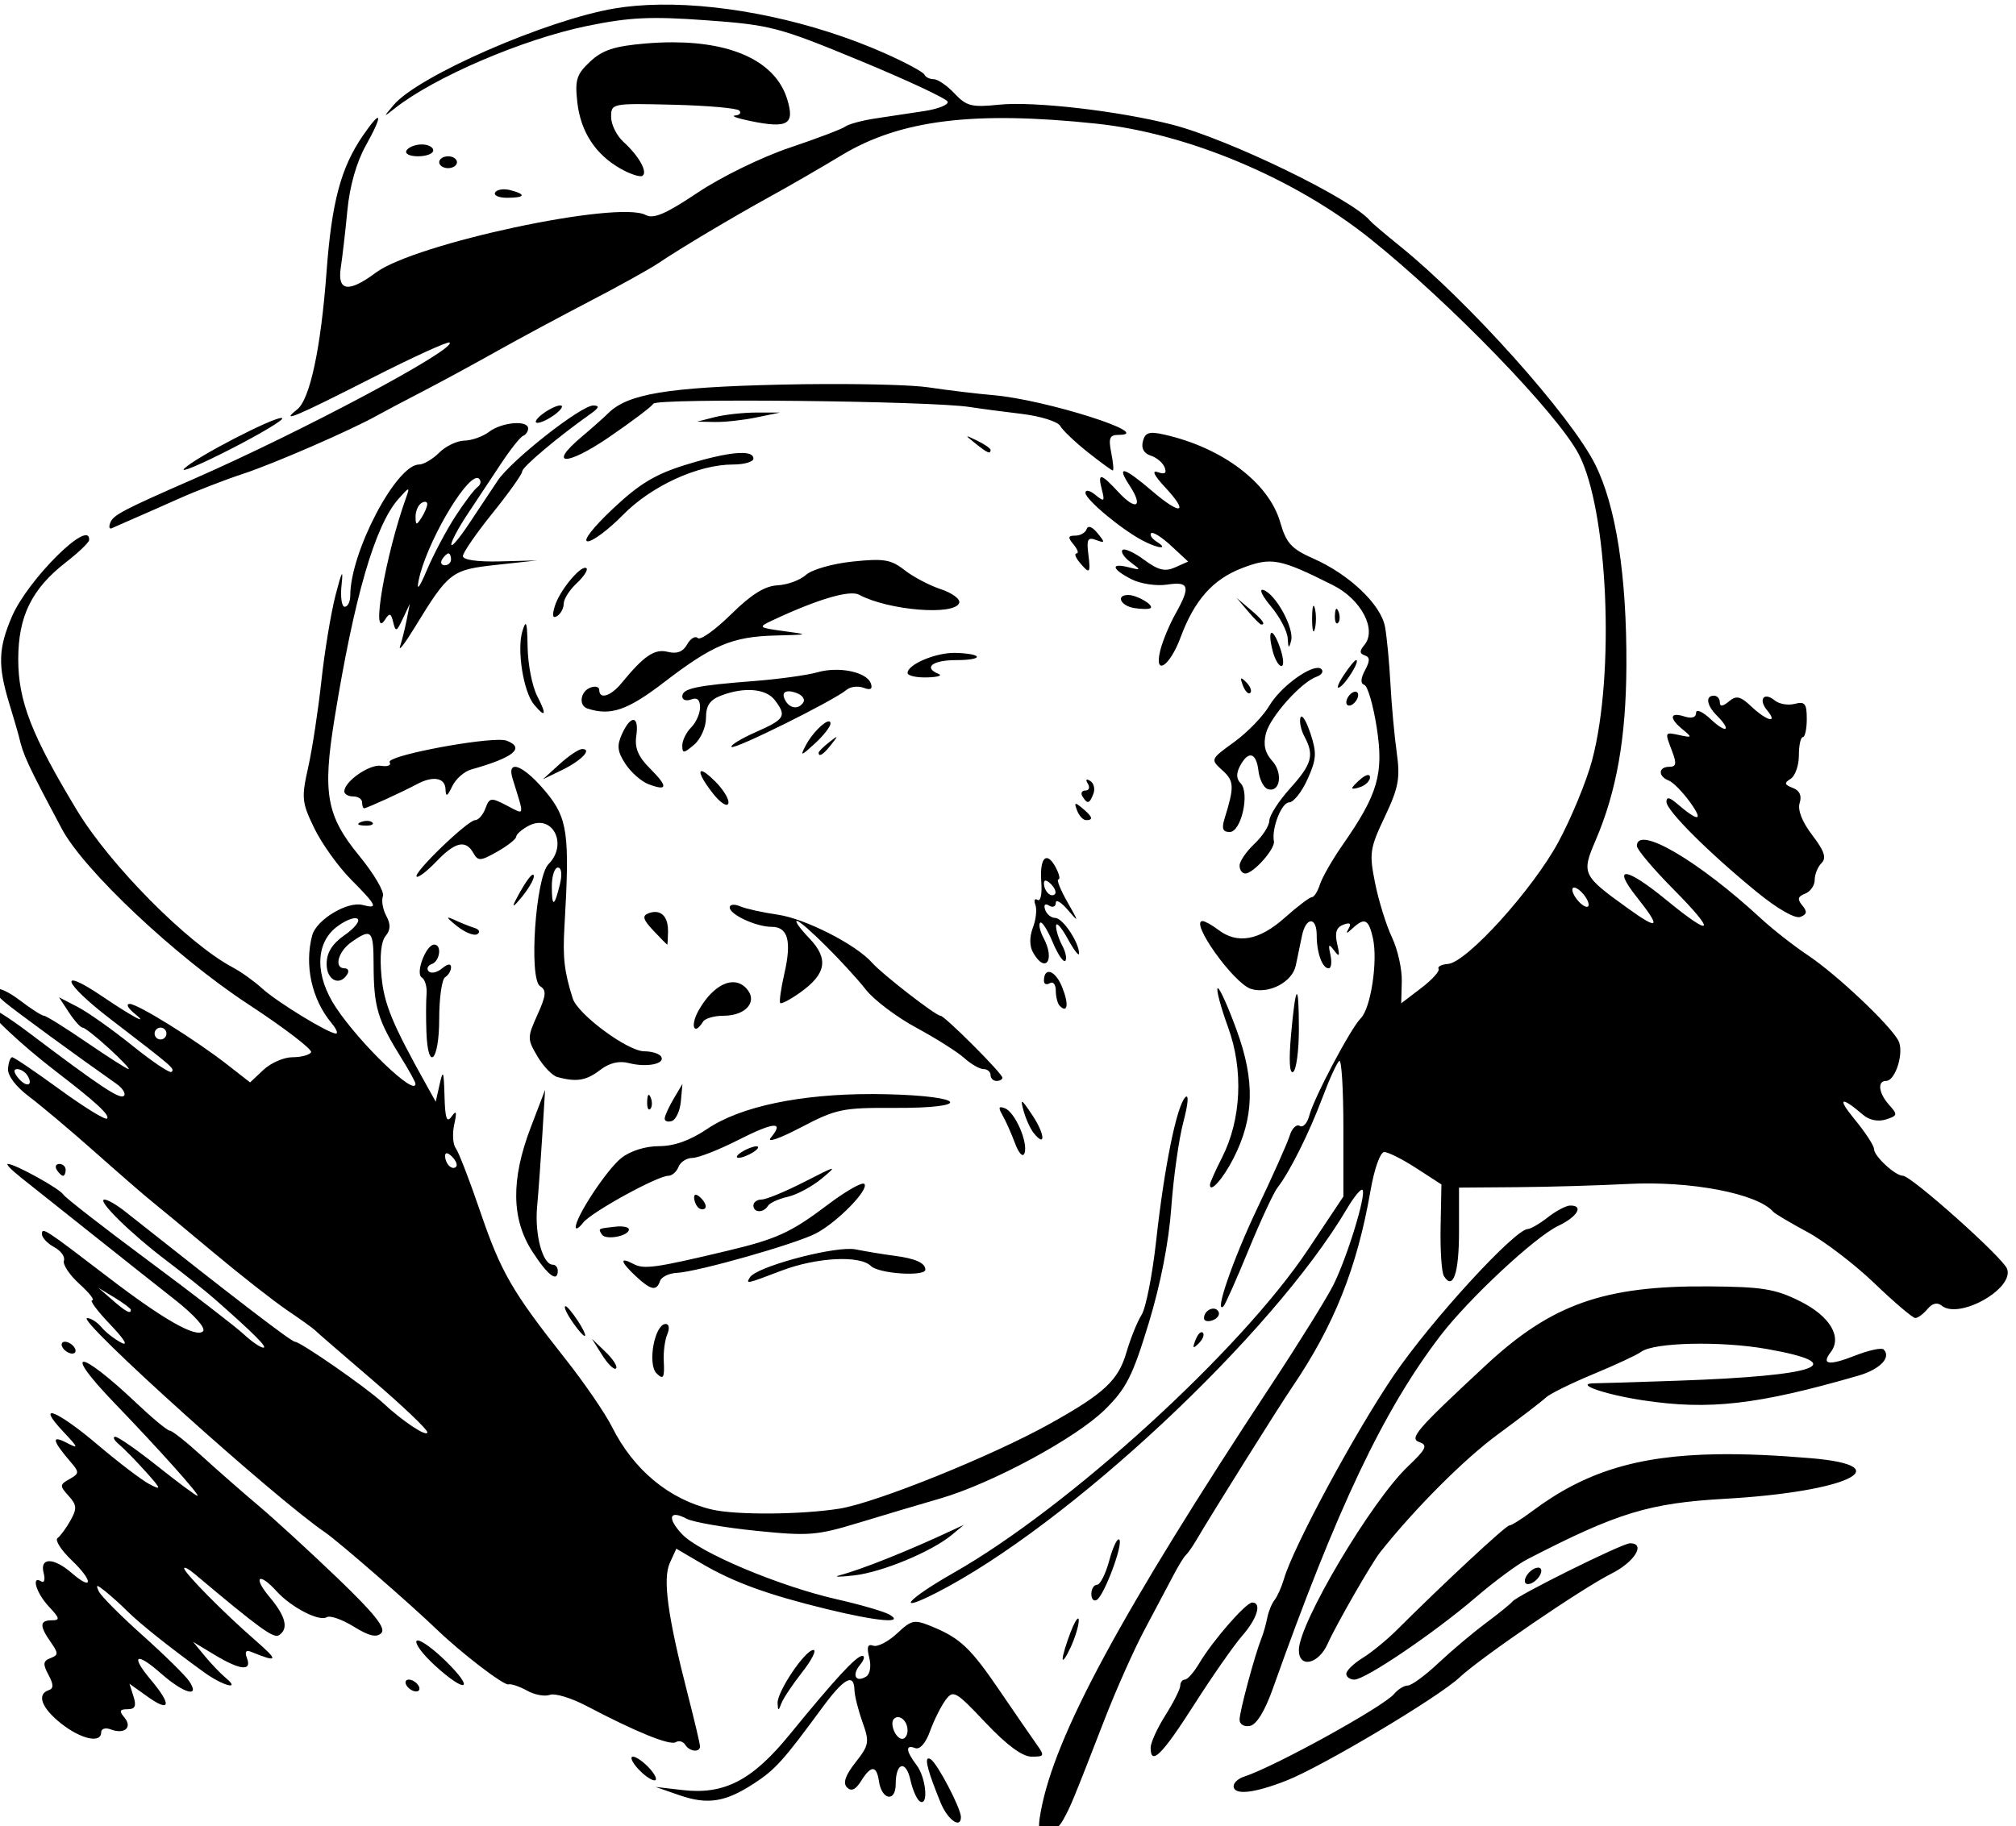 <?xml version="1.0" encoding="UTF-8" standalone="no"?>
<svg
   xmlns:dc="http://purl.org/dc/elements/1.1/"
   xmlns:cc="http://creativecommons.org/ns#"
   xmlns:rdf="http://www.w3.org/1999/02/22-rdf-syntax-ns#"
   xmlns:svg="http://www.w3.org/2000/svg"
   xmlns="http://www.w3.org/2000/svg"
   xmlns:sodipodi="http://sodipodi.sourceforge.net/DTD/sodipodi-0.dtd"
   xmlns:inkscape="http://www.inkscape.org/namespaces/inkscape"
   sodipodi:docname="Old school gangster.svg"
   inkscape:version="1.0 (4035a4fb49, 2020-05-01)"
   id="svg126"
   version="1.1"
   viewBox="0 0 90.108 81.647"
   height="81.647mm"
   width="90.108mm">
  <title
     id="title160">Old school gangster</title>
  <defs
     id="defs120" />
  <sodipodi:namedview
     inkscape:window-maximized="1"
     inkscape:window-y="-9"
     inkscape:window-x="-9"
     inkscape:window-height="1001"
     inkscape:window-width="1920"
     fit-margin-bottom="0"
     fit-margin-right="0"
     fit-margin-left="0"
     fit-margin-top="0"
     inkscape:snap-global="false"
     showgrid="false"
     inkscape:document-rotation="0"
     inkscape:current-layer="layer1"
     inkscape:document-units="mm"
     inkscape:cy="111.12914"
     inkscape:cx="856.65875"
     inkscape:zoom="0.7"
     inkscape:pageshadow="2"
     inkscape:pageopacity="0.0"
     borderopacity="1.0"
     bordercolor="#666666"
     pagecolor="#ffffff"
     id="base" />
  <g
     transform="translate(325.8,-130.642)"
     id="layer1"
     inkscape:groupmode="layer"
     inkscape:label="Lager 1">
    <path
       sodipodi:nodetypes="ssssssscsssssssscssssssssssssssssssssssssssccssssssssssssssscsssssssscccssssssssssssssssscssscssssscssssssssssssssssccsssssssccssscsscsssscssscccsssssssssssssssssssssssssscssssssssssssssssssssssssssssssssssssscssscsssssssssscccscccssssssscssssssssssssssssssscsscssssscsssssssscccsssssssssssssssssssssssssscsssssssssssssssssssscssscssscsscccsssssssssssssssssssssssssscccsscsssscsscccsccccssssccsccsccssssssssssssscsssssscssssscscsssssssssssssssssssssssssssscssssssssssssssssssssscscscccssccsscsssssssssssssssssssssssssssssssssssssssscsssssssssssssssssscsssssssssssssssssssssssssssscsssssssssssssssssssssssssssssssscsssssssssssssssssssssssssssssscssscccsssssssssscssscsssssscssssccssssssssssssssssssssssssssssssscccsssscssssssssssssssssssssscssssssssssssssssssssssssscssssssscsssssssssscssscsscsssscsssssssssssssssssssssscsssssssssssssssscssscccscsccssssccsssssssscssscssssssssscssscccsssssssscsssssssssssssssssssssscssssssssssscsssscsscsssssssssssssssssssssssssssssssscssssccscssssssssssssssssssssscssccssssssssscsssssscsssscsscsscssscsscsscccssssssssscccscssssssssssssscssssssssssssscscccccsssscssssssssssssssssssssssssssssssssscssssssssssccsssssssssscsssssssssssssssssssssssssssssssssssssssssscsscccscscccsssssssssssssssssssss"
       transform="scale(0.265)"
       d="m -1118.207,493.773 c -2.677,0.039 -5.206,0.247 -7.527,0.635 -11.47,1.917 -33.159,11.386 -37.291,16.279 -1.802,2.134 -1.799,2.142 0.168,0.59 6.717,-5.3 21.66,-11.7 32.504,-13.922 7.108,-1.456 10.678,-1.625 20.07,-0.943 10.813,0.784 12.2,1.149 25.9,6.812 7.962,3.291 14.617,6.407 14.789,6.924 0.172,0.516 -1.616,1.229 -3.975,1.584 -2.359,0.355 -6.089,0.917 -8.289,1.252 -2.2,0.335 -4.45,0.945 -5,1.357 -0.55,0.412 -4.778,2.018 -9.396,3.57 -4.678,1.572 -11.529,4.918 -15.467,7.553 -5.422,3.628 -7.475,4.513 -8.812,3.797 -4.676,-2.503 -38.908,4.812 -45.508,9.725 -4.626,3.443 -6.529,3.16 -5.91,-0.881 0.274,-1.787 0.775,-6.145 1.115,-9.684 0.388,-4.038 1.541,-8.085 3.096,-10.869 3.004,-5.38 2.716,-6.356 -0.494,-1.672 -3.711,5.416 -5.25,11.187 -6.123,22.975 -0.955,12.886 -2.797,21.51 -4.959,23.219 -3.03,2.394 -0.162,1.188 12.455,-5.236 7.04,-3.585 13.008,-6.31 13.262,-6.057 1.135,1.135 -25.032,15.082 -43.258,23.057 -11.787,5.157 -13.463,6.035 -13.967,7.32 -0.281,0.716 -0.178,1.145 0.229,0.953 0.406,-0.192 1.863,-0.833 3.238,-1.424 1.375,-0.59 4.975,-2.179 8,-3.529 3.025,-1.35 7.948,-3.257 10.941,-4.238 5.134,-1.683 18.173,-7.356 22.559,-9.816 1.1,-0.617 4.475,-2.402 7.5,-3.965 3.025,-1.563 8.65,-4.612 12.5,-6.775 3.85,-2.163 11.013,-6.017 15.918,-8.564 4.905,-2.548 10.08,-5.419 11.5,-6.379 3.704,-2.506 12.69,-7.86 19.082,-11.373 3.025,-1.662 8.374,-4.757 11.887,-6.877 9.881,-5.964 22.274,-7.5 42.94,-5.322 15.392,1.622 33.42,9.194 46.174,19.396 13.46,10.768 31.615,29.526 35.199,36.367 4.935,9.42 6.141,37.104 2.25,51.664 -0.943,3.53 -3.491,9.713 -5.662,13.738 -4.343,8.051 -15.488,20.368 -18.645,20.605 -1.102,0.083 -1.816,0.457 -1.584,0.832 0.232,0.375 -1.091,1.836 -2.939,3.246 l -3.361,2.562 0.098,-3.715 c 0.054,-2.043 -0.69,-5.373 -1.652,-7.402 -0.963,-2.029 -2.243,-6.142 -2.846,-9.141 -1.017,-5.064 -0.901,-5.862 1.631,-11.213 2.334,-4.934 2.623,-6.492 2.012,-10.848 -0.393,-2.797 -0.868,-8.011 -1.059,-11.586 -0.19,-3.575 -0.601,-7.897 -0.912,-9.605 -0.685,-3.758 -6.002,-8.83 -12.068,-11.514 -3.732,-1.651 -4.587,-2.589 -5.621,-6.164 -1.917,-6.627 -9.74,-12.543 -19.506,-14.752 -2.59,-0.586 -3.255,-0.381 -3.648,1.125 -0.308,1.18 0.167,2.047 1.324,2.414 0.993,0.315 2.048,1.208 2.346,1.984 0.379,0.989 0.034,1.229 -1.156,0.807 -1.072,-0.381 -0.62,0.558 1.227,2.541 4.114,4.418 2.725,4.841 -2.162,0.658 -4.847,-4.149 -6.123,-4.453 -3.799,-0.906 2.348,3.583 1.08,4.292 -1.908,1.068 -3.006,-3.243 -3.54,-3.321 -2.789,-0.406 0.516,2.004 0.397,2.099 -1.094,0.877 -0.942,-0.773 -1.674,-0.919 -1.674,-0.334 0,1.112 6.079,6.173 9.684,8.062 2.608,1.366 4.443,1.51 2.346,0.184 -0.809,-0.512 -1.239,-1.163 -0.953,-1.449 0.285,-0.286 1.807,0.675 3.381,2.135 l 2.863,2.654 -2.189,0.977 c -1.718,0.767 -2.848,0.491 -5.24,-1.277 -1.677,-1.24 -3.317,-1.985 -3.647,-1.656 -0.329,0.329 0.268,1.247 1.328,2.039 1.854,1.385 1.842,1.418 -0.322,0.873 -3.097,-0.78 -2.824,0.323 0.5,2.02 1.524,0.778 4.199,1.185 6,0.912 3.771,-0.571 4.018,0.297 1.414,4.953 -1.009,1.804 -2.153,4.563 -2.543,6.129 -1.109,4.458 1.587,2.772 3.398,-2.125 2.345,-6.339 5.468,-9.862 10.418,-11.752 4.926,-1.881 6.331,-1.615 15.316,2.895 4.751,2.385 7.437,7.495 5.295,10.076 -0.847,1.02 -0.834,1.464 0.053,1.76 0.896,0.299 0.907,0.912 0.049,2.516 -0.75,1.401 -0.789,2.238 -0.115,2.463 0.561,0.187 1.502,3.427 2.09,7.201 1.21,7.774 0.212,11.232 -5.691,19.705 -1.757,2.522 -3.505,5.56 -3.883,6.75 -0.378,1.19 -0.994,2.164 -1.369,2.164 -0.375,4.1e-4 -2.451,1.575 -4.613,3.5 -4.256,3.788 -7.921,4.457 -11.129,2.031 -1.068,-0.807 -2.263,-1.481 -2.658,-1.5 -2.348,-0.104 5.191,10.508 8.127,11.439 2.976,0.944 6.98,-1.14 7.562,-3.936 0.29,-1.394 0.761,-3.66 1.047,-5.035 0.664,-3.199 2.482,-3.259 2.482,-0.082 0,2.97 0.942,5.582 2.014,5.582 0.44,0 0.576,-1.012 0.305,-2.25 -0.403,-1.838 -0.288,-1.975 0.625,-0.75 0.888,1.192 0.992,0.964 0.512,-1.113 -0.435,-1.882 -0.149,-2.791 1.021,-3.24 1.109,-0.426 1.404,-0.229 0.928,0.615 -0.545,0.966 -0.402,0.963 0.648,-0.012 2.03,-1.884 2.724,-1.54 3.436,1.701 0.842,3.835 -0.364,11.782 -2.045,13.463 -1.72,1.72 -7.912,13.422 -8.697,16.438 -0.337,1.293 -1.06,2.073 -1.607,1.734 -0.547,-0.338 -1.311,0.405 -1.697,1.65 -0.386,1.245 -2.847,6.764 -5.469,12.264 -4.079,8.556 -7.371,18.11 -5.684,16.5 0.288,-0.275 2.189,-4.55 4.223,-9.5 2.034,-4.95 4.228,-9.675 4.875,-10.5 2.041,-2.603 5.379,-9.291 7.6,-15.23 1.179,-3.152 2.451,-5.92 2.828,-6.152 0.377,-0.232 0.684,4.821 0.684,11.23 v 11.652 l -5.998,9 c -11.332,17.002 -40.321,43.445 -59.728,54.48 -7.765,4.415 -10.048,7.001 -3.027,3.43 22.274,-11.331 56.865,-43.683 69.375,-64.887 1.171,-1.985 2.34,-3.398 2.598,-3.141 0.699,0.699 -2.604,11.472 -4.934,16.088 -1.118,2.217 -5.737,9.654 -10.266,16.529 -25.572,38.822 -36.724,59.449 -39.057,72.25 v 0 c -0.553,3.036 -0.384,3.75 0.893,3.75 0.867,0 2.142,-1.013 2.832,-2.25 1.325,-2.376 1.592,-3.021 7.125,-17.258 1.925,-4.954 4.941,-11.704 6.703,-15 1.762,-3.296 3.906,-7.342 4.766,-8.992 0.86,-1.65 1.825,-3.225 2.143,-3.5 0.318,-0.275 1.107,-1.4 1.754,-2.5 2.857,-4.855 13.817,-22.351 16.201,-25.863 7.055,-10.394 10.926,-20.101 13.18,-33.045 0.664,-3.812 1.653,-6.592 2.346,-6.592 0.658,0 3.095,1.23 5.414,2.734 l 4.217,2.734 -0.139,7.164 c -0.076,3.94 0.173,7.666 0.553,8.281 1.546,2.502 2.553,-0.445 2.553,-7.473 v -7.441 l 9.75,-0.074 c 5.363,-0.041 13.792,-0.284 18.73,-0.543 10.556,-0.554 21.862,1.612 24.52,4.695 0.275,0.319 2.863,1.855 5.752,3.412 2.889,1.557 7.99,5.458 11.334,8.67 3.344,3.212 6.438,5.84 6.875,5.84 0.437,0 1.358,-0.68 2.049,-1.512 0.804,-0.969 1.657,-1.181 2.373,-0.59 2.936,2.427 12.336,-2.859 11.049,-6.213 -0.738,-1.923 -16.152,-15.686 -17.568,-15.686 -1.284,0 -4.863,-3.307 -4.863,-4.494 0,-0.577 -1.462,-2.823 -3.248,-4.99 -3.044,-3.692 -2.393,-4.045 1.426,-0.773 1.025,0.878 2.514,1.174 3.824,0.758 1.969,-0.625 2.014,-0.825 0.57,-2.42 -1.789,-1.977 -2.07,-4.08 -0.547,-4.08 1.611,0 3.1,-4.896 2.072,-6.814 -1.433,-2.675 -10.416,-11.153 -15.213,-14.357 -2.412,-1.611 -5.96,-4.388 -7.885,-6.168 -10.632,-9.832 -21,-15.903 -21,-12.299 0,0.597 2.799,3.909 6.221,7.361 7.259,7.325 6.641,8.226 -1.221,1.777 -6.834,-5.606 -9.275,-5.897 -5.084,-0.605 4.214,5.321 3.876,5.8 -1.412,2.002 -7.728,-5.55 -7.875,-5.863 -5.457,-11.504 3.536,-8.248 5.125,-17.264 5.186,-29.393 0.075,-15.215 -1.754,-27.014 -5.277,-34.031 -4.14,-8.246 -21.329,-27.46 -32.955,-36.838 -2.475,-1.996 -4.725,-3.909 -5,-4.248 -2.956,-3.649 -23.94,-13.828 -33.5,-16.252 -9.12,-2.312 -23.274,-3.933 -29.098,-3.332 -4.592,0.474 -5.478,0.251 -7.48,-1.881 -1.249,-1.33 -2.83,-2.418 -3.514,-2.418 -0.683,0 -1.393,-0.349 -1.576,-0.777 -0.183,-0.428 -3.185,-2.046 -6.672,-3.596 -12.054,-5.359 -26.41,-8.376 -38.01,-8.209 z m 2.316,6.352 c -1.483,-0.003 -3.036,0.062 -4.654,0.199 -5.256,0.446 -7.258,1.1 -9.346,3.051 -2.294,2.144 -2.591,3.077 -2.172,6.846 0.553,4.974 3.048,8.817 7.285,11.217 1.606,0.909 3.26,1.462 3.674,1.227 0.994,-0.565 -0.55,-3.361 -3.16,-5.723 -1.151,-1.042 -2.094,-2.939 -2.094,-4.217 0,-2.298 0.111,-2.319 10.443,-2.068 5.743,0.139 10.768,0.578 11.166,0.977 0.398,0.398 0.086,0.776 -0.693,0.84 -0.779,0.063 0.384,0.483 2.584,0.934 6.314,1.293 7.507,0.584 6.197,-3.684 -1.891,-6.162 -8.848,-9.576 -19.23,-9.598 z m -42.408,17.232 c -1.068,0 -2.219,0.45 -2.559,1 -0.35,0.567 0.49,1 1.941,1 1.407,0 2.559,-0.45 2.559,-1 0,-0.55 -0.874,-1 -1.941,-1 z m 4.441,2 c -0.825,0 -1.5,0.45 -1.5,1 0,0.55 0.675,1 1.5,1 0.825,0 1.5,-0.45 1.5,-1 0,-0.55 -0.675,-1 -1.5,-1 z m 9.682,5.578 c -0.802,-0.049 -1.509,0.142 -1.74,0.516 -0.308,0.498 0.593,0.906 2,0.906 3.064,0 3.312,-0.57 0.56,-1.289 -0.275,-0.072 -0.553,-0.116 -0.82,-0.133 z m 54.17,32.844 c -2.576,0.007 -5.239,0.041 -7.851,0.102 -19.008,0.442 -25.725,1.559 -28.99,4.824 -0.709,0.709 -2.725,2.497 -4.48,3.975 -5.806,4.885 -2.602,4.983 4.506,0.137 3.831,-2.612 7.25,-5.188 7.6,-5.727 0.622,-0.958 46.836,-0.468 53.365,0.566 1.65,0.261 5.583,0.782 8.74,1.158 3.157,0.376 6.082,1.29 6.5,2.029 0.418,0.74 2.51,2.733 4.648,4.43 2.138,1.696 4.039,3.084 4.225,3.084 0.185,0 0.066,-1.35 -0.264,-3 -0.491,-2.457 -0.268,-3 1.227,-3 6.425,0 -12.288,-5.946 -21.076,-6.697 -2.75,-0.235 -7.7,-0.831 -11,-1.324 -2.475,-0.37 -9.421,-0.578 -17.148,-0.557 z m -44.91,3.609 c -0.582,-0.018 -1.932,0.63 -3,1.438 -1.067,0.808 -1.465,1.481 -0.883,1.5 0.582,0.018 1.932,-0.63 3,-1.438 1.067,-0.807 1.465,-1.481 0.883,-1.5 z m 5.559,0.01 c -2.046,-0.031 -13.852,9.245 -16.137,12.68 -1.017,1.528 -3.194,4.804 -4.838,7.279 -1.644,2.475 -2.988,4.05 -2.988,3.5 0,-0.55 1.228,-2.849 2.731,-5.107 1.502,-2.259 4.036,-6.084 5.631,-8.5 1.595,-2.416 3.282,-4.543 3.75,-4.727 0.468,-0.183 0.852,-0.746 0.852,-1.25 0,-1.442 -4.416,-1.069 -6.561,0.553 -1.068,0.808 -2.952,1.481 -4.189,1.5 -1.238,0.018 -3.15,0.931 -4.25,2.031 -1.1,1.1 -2.628,2 -3.397,2 -3.84,0 -11.604,14.791 -11.604,22.105 0,1.042 -0.422,1.895 -0.938,1.895 -0.514,0 -0.752,-1.688 -0.525,-3.75 0.302,-2.748 0.031,-2.281 -1.01,1.75 -0.781,3.025 -1.859,9.55 -2.397,14.5 -0.537,4.95 -1.538,11.511 -2.225,14.58 -1.157,5.173 -1.083,5.924 1.022,10.271 1.249,2.58 4.025,6.464 6.17,8.631 4.427,4.472 4.686,5.036 1.973,4.326 -2.544,-0.665 -7.782,2.491 -8.486,5.115 -1.354,5.041 -0.081,10.821 3.264,14.826 0.804,0.963 1.134,1.75 0.734,1.75 -1.245,0 -9.962,-5.331 -12.469,-7.625 -1.312,-1.201 -3.532,-2.789 -4.932,-3.529 -7.549,-3.993 -20.683,-17.242 -26.281,-26.51 -7.657,-12.677 -9.9,-18.451 -9.9,-25.479 0,-7.25 2.282,-11.895 8.037,-16.357 2.128,-1.65 3.889,-3.337 3.916,-3.75 0.237,-3.839 -10.335,6.639 -13.021,12.906 -2.303,5.371 -2.393,8.252 -0.465,14.607 0.795,2.62 1.521,5.095 1.615,5.5 0.777,3.344 1.392,4.67 7.287,15.736 3.703,6.952 19.181,21.524 31.332,29.496 6.161,4.042 10.973,7.721 10.691,8.176 -0.281,0.455 -1.694,0.828 -3.139,0.828 -1.445,0 -3.644,0.956 -4.889,2.125 l -2.262,2.125 -3.803,-2.971 c -5.421,-4.235 -15.13,-10.279 -16.512,-10.279 -0.644,0 -0.298,0.708 0.77,1.574 2.709,2.197 -0.223,0.652 -5.344,-2.816 -7.653,-5.183 -6.67,-2.346 1.311,3.781 10.729,8.238 10.89,8.378 10.332,8.936 -0.273,0.273 -3.243,-1.719 -6.602,-4.426 -3.359,-2.706 -7.518,-5.649 -9.242,-6.541 l -3.135,-1.621 1.676,2.557 c 0.921,1.406 1.959,2.558 2.309,2.561 0.349,0.003 2.348,1.578 4.441,3.5 2.093,1.922 3.583,3.496 3.312,3.496 -0.271,0 -3.449,-2.025 -7.064,-4.5 -3.615,-2.475 -6.864,-4.5 -7.219,-4.5 -0.355,0 -2.181,-1.171 -4.057,-2.602 -3.707,-2.827 -5.923,-2.522 -2.506,0.346 1.796,1.506 12.306,9.19 18.727,13.691 1.099,0.77 1.696,1.703 1.326,2.072 -0.663,0.663 -3.962,-1.53 -16.09,-10.693 -3.41,-2.576 -6.429,-4.453 -6.711,-4.172 -0.564,0.564 5.365,6.173 11.475,10.857 6.583,5.046 9.024,7.306 8.482,7.85 -0.285,0.286 -3.875,-1.925 -7.979,-4.914 -4.104,-2.989 -7.713,-5.436 -8.02,-5.436 -0.307,0 -0.623,0.869 -0.703,1.932 -0.088,1.166 1.315,3.03 3.537,4.697 2.026,1.52 7.059,5.76 11.184,9.422 4.125,3.662 8.4,7.374 9.5,8.248 1.1,0.874 5.757,4.734 10.35,8.578 4.593,3.844 10.218,8.255 12.5,9.803 2.282,1.548 4.375,3.049 4.65,3.334 0.275,0.286 4.662,4.087 9.75,8.447 5.088,4.36 9.25,8.32 9.25,8.801 0,0.921 -4.122,-1.803 -7.5,-4.957 -2.697,-2.518 -13.902,-10.305 -14.828,-10.305 -0.608,0 -10.08,-7.267 -28.672,-21.994 -1.375,-1.089 -2.922,-1.985 -3.438,-1.992 -1.439,-0.021 4.304,5.644 10.438,10.295 3.025,2.294 6.625,5.16 8,6.369 6.678,5.871 9.134,8.322 8.344,8.322 -0.476,0 -1.986,-1.037 -3.355,-2.305 -1.369,-1.268 -8.634,-6.867 -16.145,-12.443 -7.511,-5.576 -13.922,-10.567 -14.246,-11.092 -0.616,-0.997 -8.156,-5.16 -9.346,-5.16 -0.377,0 0.591,1.013 2.152,2.25 1.562,1.237 6.794,5.4 11.627,9.25 4.833,3.85 11.316,8.99 14.406,11.422 3.278,2.58 5.247,4.792 4.729,5.311 -1.162,1.162 -6.689,-1.983 -15.957,-9.08 -10.766,-8.244 -11.209,-8.535 -11.209,-7.311 0,0.598 0.927,1.585 2.061,2.191 1.133,0.607 1.874,1.635 1.645,2.285 -0.229,0.65 0.95,2.419 2.619,3.932 1.669,1.512 2.638,2.75 2.152,2.75 -0.486,0 0.896,1.856 3.07,4.123 2.296,2.394 3.078,3.673 1.869,3.053 -1.145,-0.587 -2.662,-1.766 -3.371,-2.621 -0.71,-0.855 -1.798,-1.549 -2.418,-1.545 -2.073,0.018 31.533,30.287 40.148,36.162 2.18,1.486 14.437,12.144 18.779,16.328 4.205,4.051 11.352,9.532 12.137,9.307 0.444,-0.127 1.856,0.349 3.137,1.059 1.28,0.709 3.01,1.027 3.844,0.707 0.834,-0.32 3.611,0.521 6.172,1.869 8.34,4.39 14.081,6.721 15.059,6.117 0.527,-0.325 1.24,-0.132 1.586,0.426 0.729,1.178 2.513,1.368 2.502,0.266 0,-0.412 -0.932,-4.35 -2.062,-8.75 -3.395,-13.216 -4.251,-19.499 -3.023,-22.193 l 1.092,-2.393 4.283,2.51 c 5.387,3.157 11.091,5.236 21.033,7.666 8.578,2.097 13.321,2.514 10.621,0.934 -0.86,-0.503 -4.887,-1.672 -8.949,-2.596 -9.644,-2.194 -23.113,-7.87 -26.023,-10.969 -2.577,-2.743 -2.147,-4.164 0.787,-2.594 1.057,0.565 6.286,1.474 11.619,2.02 8.941,0.915 10.298,0.81 17.414,-1.355 4.245,-1.292 10.417,-3.129 13.717,-4.084 8.705,-2.519 22.905,-10.182 27.783,-14.994 3.612,-3.563 4.672,-5.655 7.385,-14.557 2.007,-6.585 3.406,-13.755 3.818,-19.562 0.358,-5.042 1.272,-11.521 2.031,-14.398 0.818,-3.099 0.952,-4.803 0.328,-4.18 -1.451,1.451 -3.535,11.719 -4.912,24.199 -0.634,5.749 -1.74,11.374 -2.457,12.5 -0.717,1.126 -1.875,3.999 -2.574,6.387 -1.374,4.688 -3.748,6.895 -12.902,11.996 -9.806,5.464 -29.346,13.347 -35.5,14.322 -6.466,1.025 -17.454,1.1 -21.5,0.146 -7.209,-1.699 -13.205,-6.666 -16.861,-13.963 -1.146,-2.286 -4.697,-7.461 -7.891,-11.5 -8.944,-11.308 -10.843,-14.598 -14.334,-24.842 -1.78,-5.225 -3.632,-10.019 -4.117,-10.654 -0.484,-0.635 -0.601,-2.435 -0.258,-4 0.477,-2.177 0.374,-2.493 -0.441,-1.346 -0.817,1.15 -1.097,0.333 -1.199,-3.5 -0.112,-4.179 -0.243,-4.507 -0.805,-2 l -0.672,3 -1.461,-2.615 c -5.897,-10.562 -7.24,-13.808 -7.693,-18.582 -0.317,-3.342 -0.064,-5.844 0.684,-6.744 0.862,-1.039 0.897,-1.976 0.123,-3.422 -0.587,-1.095 -0.838,-2.587 -0.56,-3.314 0.278,-0.727 -1.51,-3.779 -3.973,-6.779 -5.552,-6.764 -6.239,-10.544 -4.199,-23.141 3.338,-20.612 6.836,-32.633 10.799,-37.111 1.805,-2.04 1.95,-2.072 1.309,-0.291 -3.545,9.851 -6.08,24.625 -3.533,20.604 0.709,-1.119 0.972,-1.021 1.332,0.5 0.399,1.686 0.577,1.621 1.623,-0.604 l 1.176,-2.5 -0.519,2.656 c -0.285,1.461 -0.79,3.486 -1.121,4.5 -0.332,1.014 0.773,-0.406 2.455,-3.156 5.744,-9.39 6.206,-9.745 13.764,-10.568 l 6.877,-0.75 -6.252,0.16 c -3.802,0.097 -6.251,-0.254 -6.25,-0.893 10e-4,-0.578 2.252,-3.841 5.002,-7.254 2.75,-3.413 5,-6.58 5,-7.037 0,-0.74 6.058,-5.842 11.5,-9.684 1.474,-1.041 1.606,-1.418 0.5,-1.434 z m 31.5,1.189 -4,0.002 c -2.2,0.002 -5.35,0.348 -7,0.768 l -3,0.764 3,0.061 c 1.65,0.033 4.8,-0.313 7,-0.768 z m -84.076,0.92 c -1.39,-0.155 -14.464,6.599 -16.424,8.535 -0.825,0.815 2.667,-0.65 7.762,-3.256 5.094,-2.606 9.036,-4.966 8.76,-5.242 -0.02,-0.02 -0.053,-0.032 -0.098,-0.037 z m 115.662,3.109 c -0.04,0.06 0.423,0.439 1.355,1.186 2.04,1.635 2.559,1.855 2.559,1.09 0,-0.256 -1.012,-0.955 -2.25,-1.555 -1.08,-0.524 -1.624,-0.781 -1.664,-0.721 z m -37.793,2.795 c -1.862,-0.075 -5.187,0.596 -9.682,1.984 -5.178,1.599 -7.841,3.207 -12.355,7.463 -3.344,3.152 -5.109,5.438 -4.213,5.461 0.848,0.02 3.533,-1.992 5.967,-4.473 4.793,-4.883 12.664,-8.49 18.527,-8.49 1.904,0 3.463,-0.45 3.463,-1 0,-0.587 -0.59,-0.9 -1.707,-0.945 z m -44.912,4.215 c 0.141,-0.003 0.263,0.043 0.363,0.143 0.383,0.383 0.256,1.01 -0.283,1.393 -0.539,0.383 -2.224,2.612 -3.742,4.955 -1.518,2.343 -3.667,6.393 -4.773,9 -1.306,3.077 -1.8,3.698 -1.406,1.771 1.248,-6.108 7.72,-17.215 9.842,-17.262 z m -8.68,4.031 c 0.178,0.035 0.287,0.168 0.283,0.391 -0.01,0.445 -0.451,1.484 -0.984,2.309 -0.835,1.293 -0.975,1.266 -0.986,-0.191 -0.01,-0.93 0.436,-1.969 0.986,-2.309 0.275,-0.17 0.523,-0.234 0.701,-0.199 z m 111.949,4.23 c -0.208,-0.008 -0.364,0.11 -0.447,0.359 -0.203,0.61 -1.062,1.109 -1.908,1.109 -1.254,0 -1.31,0.277 -0.295,1.5 0.685,0.825 0.91,1.5 0.5,1.5 -0.41,0 -0.185,0.675 0.5,1.5 1.732,2.087 1.906,1.914 1.48,-1.449 -0.307,-2.43 -0.074,-2.836 1.324,-2.312 1.517,0.568 1.541,0.447 0.232,-1.16 -0.548,-0.673 -1.04,-1.034 -1.387,-1.047 z m -108.092,4.469 c 0.242,0 0.441,0.45 0.441,1 0,0.55 -0.478,1 -1.061,1 -0.582,0 -0.779,-0.45 -0.439,-1 0.34,-0.55 0.816,-1 1.059,-1 z m 72.375,1.104 c -0.289,-0.006 -0.597,-0.004 -0.93,0.008 -0.887,0.03 -1.947,0.121 -3.258,0.258 -3.393,0.355 -6.886,1.351 -7.877,2.248 -0.98,0.887 -3.142,1.68 -4.805,1.764 -2.146,0.108 -4.424,1.533 -7.854,4.91 -2.657,2.617 -5.174,4.413 -5.596,3.992 -0.421,-0.421 -1.225,0.054 -1.787,1.059 -0.701,1.253 -1.726,1.649 -3.262,1.264 -2.234,-0.561 -4.009,0.64 -7.807,5.271 -1.819,2.218 -3.76,2.814 -3.76,1.154 0,-0.533 -0.675,-0.709 -1.5,-0.393 -1.694,0.65 -2.027,3.02 -0.494,3.527 3.889,1.287 6.75,0.309 12.904,-4.414 8.252,-6.332 11.542,-7.714 18.807,-7.902 5.743,-0.149 5.752,-0.154 1.357,-0.75 -4.203,-0.57 -4.303,-0.657 -2,-1.742 7.611,-3.587 13.155,-5.24 14.736,-4.393 4.956,2.658 16.167,3.572 16.904,1.379 0.214,-0.635 -1.182,-1.673 -3.102,-2.307 -1.919,-0.633 -4.678,-2.086 -6.131,-3.229 -1.491,-1.173 -2.529,-1.662 -4.549,-1.705 z m -49.266,1.324 c -1.056,-0.14 -4.399,3.943 -5.16,6.447 -0.495,1.627 -0.374,2.16 0.385,1.691 0.609,-0.376 1.107,-1.315 1.107,-2.086 0,-0.771 0.978,-2.316 2.176,-3.432 1.197,-1.116 1.95,-2.257 1.672,-2.535 -0.049,-0.049 -0.109,-0.077 -0.18,-0.086 z m 114.113,3.713 c -0.41,0.081 0.187,1.221 1.496,2.777 1.497,1.779 2.774,4.211 2.838,5.406 0.092,1.727 0.211,1.811 0.578,0.4 0.549,-2.108 -2.594,-7.86 -4.674,-8.553 -0.101,-0.034 -0.18,-0.043 -0.238,-0.031 z m -22.531,0.875 c -2.186,-0.027 -1.344,1.831 1,2.205 1.238,0.198 2.462,0.203 2.721,0.014 0.663,-0.485 -2.214,-2.2 -3.721,-2.219 z m 18.25,0.484 1.904,2.25 c 1.048,1.238 2.06,2.25 2.25,2.25 0.8,0 0.21,-0.805 -1.904,-2.596 z m 13.012,1.346 c -0.164,-0.094 -0.281,0.711 -0.281,2.154 0,1.925 0.207,2.713 0.459,1.75 0.251,-0.962 0.251,-2.538 0,-3.5 -0.063,-0.241 -0.123,-0.373 -0.178,-0.404 z m 3.852,0.5 c -0.152,-0.023 -0.255,0.342 -0.285,1.07 -0.043,1.054 0.193,1.645 0.525,1.312 0.332,-0.332 0.367,-1.194 0.078,-1.916 -0.12,-0.299 -0.227,-0.453 -0.318,-0.467 z m -136.791,2.58 c -0.128,-0.005 -0.304,0.421 -0.545,1.219 -0.946,3.131 0.174,10.187 1.957,12.336 1.979,2.385 2.205,1.787 0.541,-1.432 -0.839,-1.623 -1.564,-5.335 -1.611,-8.25 -0.043,-2.664 -0.128,-3.865 -0.342,-3.873 z m 125.797,1.477 c -0.277,0.094 -0.28,1.109 0.19,2.979 0.361,1.44 1.034,2.619 1.496,2.619 0.462,0 0.362,-1.373 -0.223,-3.051 -0.632,-1.814 -1.185,-2.641 -1.463,-2.547 z m -53.297,3.381 c -3.246,-0.092 -8.072,1.931 -8.072,3.385 0,0.457 1.462,0.795 3.25,0.752 1.788,-0.043 2.688,-0.305 2,-0.582 -2.648,-1.069 -1.066,-2.338 2.916,-2.338 4.756,0 4.673,-1.081 -0.094,-1.217 z m 67.576,1.217 c -0.231,0 -1.193,1.18 -2.139,2.623 -0.945,1.443 -1.223,2.317 -0.619,1.943 1.154,-0.713 3.481,-4.566 2.758,-4.566 z m -6.451,1.312 c -1.866,-0.015 -6.41,3.382 -8.176,6.375 -1.04,1.763 -3.709,4.521 -5.93,6.129 -4.029,2.919 -4.032,2.928 -1.99,4.775 1.996,1.806 2.038,2.75 0.361,8.158 -0.519,1.675 -0.296,2.25 0.873,2.25 1.949,0 3.428,-6.634 1.834,-8.229 -0.729,-0.729 -0.758,-1.678 -0.09,-2.926 1.41,-2.635 2.733,-2.282 3.102,0.826 0.174,1.47 0.879,2.858 1.566,3.084 2.084,0.684 2.619,-2.692 0.754,-4.754 -1.221,-1.349 -1.538,-2.727 -1.062,-4.621 0.704,-2.803 5.943,-8.671 8.559,-9.584 0.827,-0.288 1.195,-0.854 0.82,-1.258 -0.141,-0.152 -0.354,-0.224 -0.621,-0.227 z m -81.527,0.324 c -0.962,0.021 -1.937,0.152 -2.844,0.412 -1.712,0.491 -6.537,1.159 -10.721,1.482 -9.774,0.757 -12.105,1.256 -12.105,2.594 0,0.599 0.675,0.83 1.5,0.514 1.008,-0.387 1.5,0.045 1.5,1.32 0,1.043 -0.675,2.573 -1.5,3.398 -0.825,0.825 -1.5,2.202 -1.5,3.061 0,1.365 0.252,1.347 2,-0.15 1.117,-0.956 2,-2.951 2,-4.516 0,-2.088 0.653,-3.051 2.564,-3.777 3.903,-1.484 7.567,-1.169 9.043,0.775 2.043,2.691 1.736,3.209 -3.191,5.389 -2.521,1.115 -4.366,2.246 -4.1,2.512 0.495,0.495 17.217,-7.81 19.379,-9.625 0.658,-0.552 1.957,-0.712 2.887,-0.355 1.156,0.444 1.547,0.22 1.238,-0.707 -0.487,-1.461 -3.263,-2.391 -6.15,-2.326 z m 68.699,1.467 c -0.227,-0.08 -0.146,0.299 0.193,1.189 0.376,0.986 0.936,1.54 1.244,1.232 0.308,-0.308 -2e-4,-1.115 -0.684,-1.793 -0.37,-0.368 -0.618,-0.581 -0.754,-0.629 z m -76.266,2.164 c 0.34,0.024 0.759,0.126 1.246,0.312 0.9,0.346 1.388,1.031 1.084,1.523 -0.749,1.211 -2.173,1.13 -2.977,-0.17 -0.688,-1.113 -0.374,-1.738 0.646,-1.666 z m 95.531,0.068 c -0.074,-0.015 -0.158,-0.015 -0.248,0.002 -0.119,0.023 -0.249,0.077 -0.387,0.162 -0.55,0.34 -1,1.067 -1,1.617 0,0.55 0.45,0.723 1,0.383 0.55,-0.34 1,-1.069 1,-1.619 0,-0.309 -0.142,-0.499 -0.365,-0.545 z m 60.363,0.664 c -1.464,0 -1.22,1.637 0.5,3.357 2.552,2.552 1.65,3.132 -1,0.643 -1.397,-1.312 -2.5,-1.801 -2.5,-1.107 10e-6,0.786 -0.733,1.01 -2,0.607 -2.467,-0.783 -2.587,0.296 -0.248,2.213 1.623,1.33 1.586,1.401 -0.5,0.955 -2.589,-0.553 -2.561,-0.615 -1.275,2.768 0.774,2.035 0.67,2.564 -0.5,2.564 -1.861,0 -1.93,1.612 -0.1,2.314 0.757,0.29 2.419,1.994 3.695,3.787 2.246,3.154 1.29,3.192 -2.32,0.092 -1.247,-1.071 -1.75,-1.148 -1.75,-0.266 0,1.461 7.235,8.667 15.334,15.271 3.403,2.775 6.368,4.467 7.24,4.133 1.13,-0.433 1.208,-0.889 0.338,-1.938 -0.876,-1.056 -0.767,-1.514 0.475,-1.99 0.887,-0.34 1.613,-1.379 1.613,-2.311 0,-0.931 0.518,-2.213 1.152,-2.848 0.872,-0.872 0.49,-2.024 -1.562,-4.715 -1.717,-2.251 -2.498,-4.248 -2.123,-5.428 0.392,-1.234 -0.002,-2.095 -1.16,-2.539 -1.428,-0.548 -1.495,-0.832 -0.363,-1.531 0.764,-0.472 1.389,-2.247 1.389,-3.945 0,-1.698 0.299,-3.088 0.666,-3.088 0.367,0 0.668,-1.382 0.668,-3.072 0,-2.596 -0.315,-2.992 -2.031,-2.543 -1.117,0.292 -2.628,0.037 -3.357,-0.568 -1.83,-1.518 -2.852,-0.212 -1.299,1.66 1.898,2.287 -0.022,1.833 -2.637,-0.623 -1.891,-1.776 -2.549,-1.929 -3.814,-0.879 -1.044,0.866 -1.529,0.914 -1.529,0.148 0,-0.617 -0.45,-1.123 -1,-1.123 z m -69.492,3.525 c -0.048,-0.017 -0.091,-0.015 -0.129,0.008 -0.043,0.026 -0.078,0.078 -0.105,0.16 -0.221,0.657 0.076,2.091 0.662,3.186 1.696,3.17 1.288,4.651 -2.412,8.76 -1.912,2.123 -3.489,4.571 -3.5,5.438 -0.013,0.867 -1.147,2.632 -2.522,3.924 -1.375,1.292 -2.5,2.945 -2.5,3.674 0,0.729 0.432,1.326 0.961,1.326 1.371,0 5.08,-4.175 4.832,-5.439 -0.427,-2.179 1.293,-6.561 2.574,-6.561 0.731,0 2.121,-1.757 3.09,-3.904 1.524,-3.379 1.589,-4.422 0.488,-7.75 -0.536,-1.619 -1.104,-2.698 -1.44,-2.82 z m -112.711,0.564 c -0.477,-0.064 -1.205,0.715 -1.959,2.369 -0.9,1.976 -0.786,2.968 0.58,5.053 0.935,1.427 2.685,2.969 3.891,3.426 3.245,1.228 3.325,0.423 0.262,-2.641 -2.006,-2.006 -2.624,-3.474 -2.324,-5.516 0.253,-1.721 0.028,-2.627 -0.449,-2.691 z m 32.928,0.244 c -0.755,-0.013 -2.865,2.064 -3.914,4.084 -0.965,1.858 -0.797,1.821 1.555,-0.342 1.45,-1.333 2.637,-2.852 2.637,-3.373 0,-0.252 -0.103,-0.366 -0.277,-0.369 z m 1.277,2.666 c -0.052,-0.052 -0.457,0.251 -1.25,0.873 -0.963,0.755 -1.75,1.542 -1.75,1.75 0,0.823 0.821,0.293 2.127,-1.373 0.622,-0.793 0.925,-1.198 0.873,-1.25 z m -57.137,0.457 c -4.974,0.083 -18.834,2.78 -18.217,3.779 0.315,0.509 -0.329,0.778 -1.43,0.596 -1.954,-0.324 -6.217,2.64 -6.217,4.322 0,0.465 0.675,0.846 1.5,0.846 0.825,0 1.5,0.45 1.5,1 0,0.55 0.155,1 0.346,1 0.425,0 6.512,-2.783 8.891,-4.064 2.699,-1.454 4.756,-1.107 4.83,0.814 0.054,1.403 0.281,1.308 1.143,-0.479 0.591,-1.225 2.025,-2.493 3.184,-2.816 7.148,-1.998 9.172,-3.64 5.99,-4.861 -0.28,-0.107 -0.809,-0.149 -1.52,-0.137 z m 14.25,1.543 c -0.552,0 -2.265,1.148 -3.809,2.553 l -2.805,2.553 3.186,-1.545 c 3.297,-1.6 5.185,-3.561 3.428,-3.561 z m -11.408,3.012 c -0.555,0.062 -0.719,0.703 -0.322,1.988 2.034,6.596 2.133,6.148 -1.002,4.521 -2.649,-1.375 -2.904,-1.338 -3.584,0.5 -0.403,1.088 -1.18,1.979 -1.727,1.979 -1.25,0 -10.491,8.912 -9.877,9.525 0.249,0.249 1.741,-0.891 3.316,-2.535 3.199,-3.339 4.969,-3.744 6.262,-1.434 0.778,1.391 1.208,1.364 4.043,-0.25 1.745,-0.993 3.177,-2.128 3.18,-2.521 0,-0.393 0.935,-1.213 2.07,-1.82 4.009,-2.145 6.741,3.088 3.371,6.457 -2.174,2.174 -3.349,19.396 -1.404,20.598 1.098,0.678 1.016,1.55 -0.455,4.812 -1.731,3.836 -1.732,4.099 0.01,7.041 0.993,1.681 2.506,3.244 3.361,3.475 3.216,0.868 4.855,0.599 7.172,-1.176 1.6,-1.226 3.208,-1.614 4.885,-1.182 3.007,0.776 6.191,0.129 5.43,-1.104 -0.301,-0.487 -1.582,-0.887 -2.846,-0.887 -2.781,0 -11.204,-6.226 -12.057,-8.912 -1.431,-4.512 -1.708,-6.892 -1.404,-12.088 0.919,-15.73 0.562,-18.318 -3.148,-22.783 -2.33,-2.804 -4.345,-4.308 -5.269,-4.205 z m 31.57,0.723 c -0.576,-0.035 0.034,1.391 1.92,3.789 v 0 c 1.208,1.536 2.365,2.286 2.572,1.664 0.207,-0.622 -0.782,-2.289 -2.197,-3.705 -1.18,-1.18 -1.951,-1.727 -2.297,-1.748 z m 112.299,0.662 c -0.267,0.041 -0.642,0.245 -1.074,0.604 -0.825,0.685 -1.5,1.399 -1.5,1.59 0,0.19 0.675,0.088 1.5,-0.229 0.825,-0.317 1.5,-1.033 1.5,-1.592 0,-0.293 -0.159,-0.414 -0.426,-0.373 z m -47.309,0.762 c -0.172,0.014 -0.131,0.251 0.139,0.688 0.392,0.635 0.211,1.154 -0.404,1.154 -0.615,0 -0.84,0.45 -0.5,1 0.835,1.351 1.184,1.261 1.848,-0.469 0.31,-0.807 0.064,-1.777 -0.547,-2.154 -0.252,-0.156 -0.432,-0.227 -0.535,-0.219 z m -1.91,4.1 c -0.13,0.055 -0.035,0.413 0.229,1.1 0.346,0.903 1.03,1.643 1.521,1.643 1.286,0 1.106,-0.579 -0.629,-2.02 -0.637,-0.528 -0.991,-0.778 -1.121,-0.723 z m -119.439,2.865 c -0.347,-0.014 -0.743,0.049 -1.103,0.193 -0.798,0.319 -0.561,0.556 0.604,0.604 1.054,0.043 1.645,-0.191 1.312,-0.523 -0.166,-0.166 -0.465,-0.259 -0.812,-0.273 z m 114.535,6.281 c -0.704,0.027 -1.102,1.489 -0.896,4.078 0.154,1.944 -0.127,3.281 -0.625,2.973 -0.499,-0.308 -0.668,0.062 -0.377,0.82 0.291,0.759 0.105,2.494 -0.412,3.855 -0.592,1.553 -0.588,3.107 0.01,4.172 v 0 c 2.078,3.713 3.796,1.331 1.77,-2.455 -0.596,-1.111 -0.846,-2.254 -0.559,-2.541 0.287,-0.287 1.229,1.169 2.094,3.238 0.864,2.069 1.826,3.506 2.139,3.193 0.312,-0.312 0.083,-1.477 -0.512,-2.588 -0.595,-1.111 -1.062,-2.61 -1.039,-3.334 0.023,-0.724 0.903,0.259 1.957,2.184 1.054,1.925 1.92,3.05 1.924,2.5 0.012,-1.861 -2.754,-6 -4.01,-6 -0.686,0 -1.456,-0.625 -1.711,-1.389 -0.281,-0.843 -0.018,-1.115 0.668,-0.691 0.621,0.384 1.129,0.171 1.129,-0.473 0,-0.643 0.911,-0.107 2.023,1.191 1.919,2.239 1.913,2.168 -0.1,-1.389 -1.167,-2.063 -1.835,-3.75 -1.486,-3.75 0.349,0 0.146,-0.912 -0.451,-2.027 -0.579,-1.082 -1.113,-1.584 -1.535,-1.568 z m -82.434,1.596 c 0.605,0 0.751,1.117 0.359,2.75 -0.942,3.926 -1.379,4.057 -1.379,0.416 0,-1.742 0.459,-3.166 1.02,-3.166 z m -4.191,1.191 c -0.387,-0.033 -1.558,1.658 -2.928,4.309 -0.686,1.328 -0.346,1.161 1.012,-0.5 1.125,-1.375 2.047,-2.95 2.051,-3.5 0,-0.201 -0.046,-0.301 -0.135,-0.309 z m 86.496,1.012 c 0.206,0.026 0.501,0.221 0.859,0.58 0.652,0.651 0.952,1.415 0.668,1.699 -0.667,0.667 -1.85,-0.515 -1.85,-1.85 0,-0.313 0.116,-0.456 0.322,-0.43 z m 89.188,1.176 c 0.375,0.057 0.96,0.482 1.49,1.121 0.707,0.852 1.058,1.774 0.783,2.049 -0.275,0.275 -1.076,-0.197 -1.783,-1.049 -0.707,-0.852 -1.06,-1.774 -0.785,-2.049 0.069,-0.069 0.17,-0.091 0.295,-0.072 z m -141.996,2.904 c -0.317,0.036 -0.514,0.189 -0.514,0.449 0,1.203 4.473,3.268 7.078,3.268 2.745,0 3.398,2.388 2.148,7.85 -0.585,2.557 -0.901,4.809 -0.703,5.008 0.198,0.198 1.71,-0.601 3.359,-1.775 4.433,-3.157 4.855,-5.7 1.525,-9.176 -1.531,-1.598 -2.468,-2.906 -2.082,-2.906 0.878,0 8.347,7.444 11.687,11.65 1.376,1.733 5.199,4.607 8.494,6.387 3.295,1.78 6.921,4.075 8.057,5.1 1.135,1.025 2.598,1.863 3.25,1.863 0.652,0 1.186,0.45 1.186,1 0,0.55 0.45,1 1,1 0.55,0 1,-0.246 1,-0.547 0,-0.709 -9.736,-10.453 -10.445,-10.453 -0.799,0 -9.803,-6.984 -11.549,-8.957 -2.727,-3.083 -11.291,-7.437 -15.941,-8.104 -2.511,-0.36 -5.352,-0.992 -6.314,-1.404 -0.481,-0.206 -0.919,-0.288 -1.236,-0.252 z m -12.857,1.221 c -0.407,-0.046 -0.868,0.024 -1.371,0.217 -1.087,0.417 -0.903,1.058 0.834,2.906 1.226,1.305 2.279,2.373 2.34,2.373 0.061,0 0.122,-1.012 0.137,-2.25 0.022,-1.941 -0.718,-3.109 -1.94,-3.246 z m -35.117,0.951 c -0.158,0.047 0.312,0.498 1.432,1.398 1.36,1.094 2.913,1.717 3.451,1.385 0.549,-0.339 0.341,-0.803 -0.473,-1.057 -0.798,-0.249 -2.349,-0.872 -3.449,-1.385 -0.543,-0.253 -0.866,-0.37 -0.961,-0.342 z m -15.588,0.09 c 0.097,0.011 0.182,0.037 0.248,0.078 0.53,0.328 -0.416,1.559 -2.102,2.736 -2.145,1.498 -3.071,2.966 -3.082,4.891 -0.017,2.74 2.188,3.848 3.484,1.75 0.34,-0.55 0.141,-1 -0.441,-1 -1.872,0 -1.131,-2.837 1.162,-4.443 3.353,-2.348 3.7,-2.002 3.715,3.693 0.018,7.297 0.641,9.398 4.74,15.98 1.278,2.052 2.324,3.964 2.324,4.25 0,2.232 -9.314,-6.705 -13.414,-12.871 -3.529,-5.305 -3.515,-10.734 0.031,-13.523 1.26,-0.991 2.651,-1.619 3.334,-1.541 z m 13.209,4.455 c -1.384,0 -3.22,4.846 -2.098,5.539 0.544,0.336 0.906,1.589 0.807,2.785 -0.1,1.196 -0.111,4.088 -0.025,6.426 0.251,6.853 2.156,4.917 2.156,-2.191 0,-3.543 0.45,-6.719 1,-7.059 0.55,-0.34 1,-1.097 1,-1.682 0,-0.663 -0.575,-0.588 -1.525,0.201 -0.838,0.696 -1.851,0.915 -2.25,0.486 -0.399,-0.429 -0.162,-0.981 0.525,-1.227 1.388,-0.496 1.736,-3.279 0.41,-3.279 z m 103.697,4.602 c -0.5,-0.022 -0.857,0.46 -0.857,1.514 0,0.55 0.45,0.723 1,0.383 0.55,-0.34 1,0.233 1,1.273 0,1.041 0.299,2.194 0.666,2.561 1.373,1.373 1.559,-0.373 0.352,-3.289 -0.643,-1.552 -1.518,-2.414 -2.16,-2.441 z m -53.434,1.742 c -1.835,0.074 -3.941,1.749 -5.631,4.693 -1.508,2.628 -0.844,4.473 0.707,1.963 0.34,-0.55 1.885,-1 3.436,-1 3.93,0 5.949,-2.543 3.758,-4.734 -0.658,-0.658 -1.435,-0.956 -2.269,-0.922 z m 81.934,1.018 c -0.025,-0.01 -0.045,-0.008 -0.061,0.008 -0.256,0.256 0.536,3.211 1.76,6.566 2.633,7.221 2.236,15.611 -1.043,22.037 -1.107,2.171 -2.014,4.217 -2.014,4.547 0,1.476 2.198,-0.992 3.959,-4.443 3.503,-6.868 3.662,-13.103 0.551,-21.635 -1.417,-3.887 -2.777,-6.926 -3.152,-7.08 z m 13.275,1.002 c -0.233,0.178 -0.566,2.495 -0.961,6.924 -0.38,4.265 -0.246,6.566 0.361,6.191 0.531,-0.328 0.967,-3.571 0.967,-7.205 0,-4.127 -0.134,-6.088 -0.367,-5.91 z m -191.633,5.637 c 0.55,0 1,0.45 1,1 0,0.55 -0.45,1 -1,1 -0.55,0 -1,-0.45 -1,-1 0,-0.55 0.45,-1 1,-1 z m -24.182,7 c 0.585,0 1.36,0.48 1.723,1.066 1.076,1.741 -0.15,2.11 -1.522,0.457 -0.789,-0.95 -0.864,-1.523 -0.201,-1.523 z m 112.211,2.5 -1.48,2.5 c -0.814,1.375 -1.495,2.876 -1.514,3.334 -0.019,0.457 0.525,0.648 1.213,0.422 0.688,-0.226 1.37,-1.726 1.516,-3.334 z m -23.168,1 -2.432,6.371 c -3.348,8.773 -3.253,15.459 0.293,20.928 2.627,4.052 4.277,5.287 4.277,3.201 0,-0.55 -0.378,-1 -0.84,-1 -1.692,0 -3.067,-5.037 -2.648,-9.705 0.236,-2.637 0.638,-8.17 0.891,-12.295 z m 55.16,0.711 c -12.153,-0.011 -22.214,2.102 -27.811,5.879 -2.892,1.952 -5.569,2.91 -8.127,2.91 -2.298,0 -4.825,0.794 -6.354,1.996 -2.446,1.924 -7.765,9.994 -7.699,11.682 0.017,0.452 0.58,0.107 1.25,-0.768 1.335,-1.741 12.527,-7.905 14.361,-7.908 0.629,-10e-4 1.402,-0.677 1.719,-1.502 0.317,-0.825 1.376,-1.506 2.356,-1.514 0.98,-0.007 4.44,-1.36 7.689,-3.008 6.1,-3.093 7.869,-3.222 5.529,-0.402 -0.761,0.917 1.44,0.165 5.051,-1.727 5.957,-3.119 7.038,-3.347 15.705,-3.301 13.381,0.071 12.299,-1.985 -1.213,-2.307 -0.828,-0.02 -1.647,-0.03 -2.457,-0.031 z m -37.658,0.135 c -0.152,-0.023 -0.255,0.342 -0.285,1.07 -0.043,1.054 0.193,1.645 0.525,1.312 0.332,-0.332 0.367,-1.194 0.078,-1.916 -0.12,-0.299 -0.227,-0.453 -0.318,-0.467 z m 62.955,1.176 c -0.122,0.036 -0.019,0.541 0.238,1.479 0.378,1.375 1.146,3.073 1.707,3.773 2.075,2.591 1.91,0.198 -0.205,-2.982 -1.056,-1.587 -1.584,-2.316 -1.74,-2.27 z m -3.516,0.914 c -0.441,-0.033 -0.354,0.369 0.211,1.352 0.542,0.942 1.488,3.063 2.104,4.713 0.643,1.726 1.325,2.447 1.601,1.699 0.657,-1.777 -1.583,-6.932 -3.297,-7.59 -0.267,-0.102 -0.472,-0.163 -0.619,-0.174 z m -41.303,6.596 c -0.55,0 -1.675,0.436 -2.5,0.969 -0.825,0.533 -1.05,0.969 -0.5,0.969 0.55,0 1.675,-0.436 2.5,-0.969 0.825,-0.533 1.05,-0.969 0.5,-0.969 z m -52.178,1.172 c 0.206,0.026 0.501,0.221 0.859,0.58 0.652,0.651 0.952,1.415 0.668,1.699 -0.667,0.667 -1.85,-0.515 -1.85,-1.85 0,-0.313 0.116,-0.456 0.322,-0.43 z m -65.383,1.797 c -0.582,0 -0.779,0.45 -0.439,1 0.34,0.55 0.816,1 1.059,1 0.242,0 0.441,-0.45 0.441,-1 0,-0.55 -0.478,-1 -1.061,-1 z m 130.201,0.838 c -0.387,0.071 -1.791,0.774 -4.492,2.16 -3.218,1.651 -6.481,3.002 -7.25,3.002 -0.769,0 -1.398,0.45 -1.398,1 0,1.256 1.69,1.309 2.451,0.076 0.314,-0.508 1.813,-1.194 3.33,-1.527 1.517,-0.333 4.099,-1.72 5.738,-3.08 1.375,-1.142 2.008,-1.702 1.621,-1.631 z m 5.318,2.486 c -0.811,0.094 -3.262,1.552 -5.912,3.553 -6.247,4.716 -8.591,5.789 -17.047,7.803 -12.056,2.872 -13.971,3.138 -15.736,2.193 -2.403,-1.286 -2.218,-0.373 0.424,2.088 2.527,2.354 3.477,2.539 4.061,0.789 0.229,-0.687 1.505,-1.305 2.834,-1.371 3.499,-0.174 20.034,-4.869 23.48,-6.668 3.594,-1.876 9.033,-7.449 8.141,-8.342 -0.045,-0.045 -0.128,-0.058 -0.244,-0.045 z m -28.137,1.881 c -0.206,-0.026 -0.322,0.114 -0.322,0.428 0,0.568 0.299,1.335 0.666,1.701 0.367,0.367 0.899,0.433 1.184,0.148 0.284,-0.284 -0.017,-1.048 -0.668,-1.699 -0.359,-0.359 -0.653,-0.552 -0.859,-0.578 z m 147.428,1.816 c -0.688,0.012 -2.375,0.903 -3.75,1.979 -1.375,1.076 -2.896,1.965 -3.379,1.977 -2.221,0.056 -16.39,15.536 -22.631,24.723 -6.536,9.623 -16.883,28.808 -18.5,34.301 -0.405,1.375 -1.122,2.985 -1.594,3.578 -0.472,0.593 -1.023,1.943 -1.227,3 -0.203,1.057 -0.64,2.597 -0.969,3.422 -1.147,2.877 -3.701,12.373 -3.701,13.754 0,0.787 0.761,1.247 1.75,1.057 1.114,-0.214 2.521,-2.511 3.875,-6.324 10.816,-30.447 18.637,-46.923 28.232,-59.486 4.766,-6.239 15.97,-16.69 19.887,-18.549 3.247,-1.541 4.376,-3.472 2.006,-3.43 z m -160.127,3.521 c -0.269,-0.007 -0.564,0.007 -0.873,0.041 -3.016,0.334 -2.945,0.293 -2.309,1.322 0.624,1.009 4.559,0.271 4.559,-0.855 0,-0.295 -0.57,-0.488 -1.377,-0.508 z m 38.867,3.799 c -4.198,-0.146 -16.012,3.072 -17.074,4.791 -0.72,1.164 -0.678,1.156 5.344,-1.133 5.909,-2.246 13.216,-2.624 15.062,-0.777 1.3,1.3 9.178,1.827 9.178,0.613 0,-1.131 -1.671,-1.881 -5.221,-2.342 -1.805,-0.234 -4.753,-0.72 -6.555,-1.078 -0.207,-0.041 -0.455,-0.065 -0.734,-0.074 z m 144.594,6.32 c -17.605,-0.133 -26.467,3 -37.506,13.262 -11.851,11.017 -13.034,12.39 -11.223,13.025 1.431,0.502 1.115,1.159 -1.951,4.074 -6.17,5.866 -18.404,26.469 -18.404,30.99 0,3.143 3.326,2.403 4.869,-1.082 1.369,-3.092 7.385,-13.577 8.855,-15.432 5.799,-7.317 14.144,-15.68 19.775,-19.822 3.85,-2.832 7.53,-5.655 8.178,-6.271 0.648,-0.617 4.248,-2.393 8,-3.949 3.752,-1.556 7.38,-3.247 8.062,-3.758 2.131,-1.596 13.432,-1.851 21.182,-0.479 14.329,2.537 8.789,4.523 -14.922,5.35 -6.875,0.24 -13.154,0.436 -13.951,0.434 -3.889,-0.01 1.265,1.851 7.951,2.871 11.165,1.704 19.351,0.769 36.355,-4.15 3.658,-1.058 5.617,-3.084 4.277,-4.424 -0.337,-0.337 -2.497,0.128 -4.801,1.033 -4.417,1.735 -5.765,1.552 -4.135,-0.561 1.987,-2.574 -0.116,-6.09 -5.145,-8.598 -4.205,-2.097 -6.354,-2.445 -15.469,-2.514 z m -271.584,0.219 2.75,1.674 c 1.512,0.921 2.75,1.849 2.75,2.061 0,0.781 -0.837,0.334 -3.141,-1.676 z m 78.824,3.119 c -0.49,0 0.454,1.812 1.953,3.75 1.722,2.226 1.815,1.323 0.129,-1.25 -0.901,-1.375 -1.838,-2.5 -2.082,-2.5 z m 109.352,0.412 c -0.099,-0.009 -0.201,-0.005 -0.303,0.012 -0.679,0.11 -1.373,0.756 -1.373,1.604 0,0.5 0.672,0.651 1.494,0.336 0.822,-0.315 1.24,-0.983 0.93,-1.484 -0.182,-0.295 -0.452,-0.44 -0.748,-0.467 z m -92.463,2.588 c -1.869,0 -3.123,6.758 -1.547,8.334 1.144,1.144 1.369,0.755 1.215,-2.084 -0.082,-1.513 0.185,-3.538 0.592,-4.5 0.42,-0.994 0.308,-1.75 -0.26,-1.75 z m 90.322,1.396 c -0.305,0.072 -0.691,0.571 -0.973,1.311 -0.543,1.425 -0.427,1.539 0.56,0.559 0.683,-0.678 0.992,-1.485 0.684,-1.793 -0.077,-0.077 -0.17,-0.1 -0.272,-0.076 z m -102.777,1.104 1.756,2.781 c 0.966,1.53 2.007,2.53 2.314,2.223 0.307,-0.307 -0.483,-1.559 -1.756,-2.781 z m -88.877,0.5 c -0.55,0 -0.721,0.45 -0.381,1 0.34,0.55 1.067,1 1.617,1 0.55,0 0.723,-0.45 0.383,-1 -0.34,-0.55 -1.069,-1 -1.619,-1 z m 3.168,3.375 c -0.821,-0.003 0.71,2.324 5.199,6.982 7.439,7.719 14.526,15.641 13.99,15.641 -0.25,0 -3.284,-2.25 -6.74,-5 -3.456,-2.75 -6.669,-4.986 -7.141,-4.967 -0.472,0.018 -0.184,0.595 0.641,1.285 0.825,0.69 2.85,2.759 4.5,4.598 2.648,2.951 2.729,3.203 0.676,2.139 -1.279,-0.663 -5.204,-3.648 -8.721,-6.631 -6.954,-5.899 -10.61,-7.322 -5.891,-2.293 2.648,2.822 2.704,3.009 0.566,1.9 -2.607,-1.352 -2.375,-0.331 0.752,3.301 1.444,1.677 1.423,1.918 -0.227,2.842 -1.675,0.937 -1.686,1.137 -0.16,2.822 1.403,1.55 1.449,2.154 0.322,4.158 -0.725,1.29 -1.707,2.63 -2.184,2.977 -0.476,0.347 0.608,2.039 2.408,3.76 3.64,3.478 3.61,5.276 -0.035,2.115 -3.044,-2.639 -5.407,-2.639 -4.717,-0.002 0.288,1.101 0.116,1.747 -0.383,1.439 -1.784,-1.103 -0.865,1.974 1.268,4.244 1.846,1.965 1.922,2.314 0.5,2.314 -2.065,0 -2.113,0.929 -0.189,3.676 1.319,1.883 1.314,2.186 -0.043,2.707 -1.254,0.481 -1.315,0.987 -0.342,2.805 0.882,1.649 0.893,2.314 0.043,2.598 -2.07,0.69 -1.196,3.029 2.105,5.631 v 0 c 3.373,2.658 6.748,3.397 6.748,1.477 0,-0.609 0.717,-0.832 1.592,-0.496 2.325,0.892 3.73,-0.304 2.334,-1.986 -0.929,-1.12 -0.822,-1.41 0.519,-1.41 1.274,0 1.522,-0.529 1.008,-2.15 l -0.682,-2.15 3.113,2.219 c 3.802,2.707 4.038,1.331 0.492,-2.883 -3.511,-4.172 -2.509,-4.794 1.721,-1.066 3.867,3.408 6.693,4.173 4.736,1.281 -0.651,-0.962 -4.202,-4.45 -7.891,-7.75 -3.689,-3.3 -6.995,-6.627 -7.348,-7.393 -0.547,-1.189 -0.386,-1.189 1.107,0 0.961,0.765 2.66,2.302 3.773,3.412 2.048,2.042 7.164,6.113 12.857,10.23 3.221,2.33 6.317,3.133 3.666,0.951 -0.825,-0.679 -2.4,-2.324 -3.5,-3.654 l -2,-2.418 3.619,2.186 c 4.314,2.606 6.338,2.818 5.476,0.574 -0.406,-1.058 -0.184,-1.434 0.645,-1.096 4.632,1.893 4.765,1.569 0.785,-1.896 -5.317,-4.63 -12.025,-11.42 -12.025,-12.172 0,-0.294 0.787,0.126 1.75,0.936 10.856,9.126 13.314,10.918 14.209,10.365 1.71,-1.057 1.198,-3.186 -1.547,-6.449 -2.879,-3.422 -1.822,-4.294 1.182,-0.975 2.452,2.709 7.184,5.155 8.455,4.369 0.544,-0.336 2.588,0.378 4.543,1.586 2.601,1.608 3.853,1.899 4.664,1.088 0.811,-0.811 -1.155,-3.279 -7.324,-9.203 -4.637,-4.453 -10.658,-9.975 -13.379,-12.27 -2.721,-2.295 -7.043,-6.084 -9.604,-8.422 -2.561,-2.337 -4.98,-4.25 -5.375,-4.25 -0.395,0 -2.917,-2.084 -5.605,-4.629 -4.922,-4.661 -8.097,-6.993 -8.918,-6.996 z m 275.627,15.605 c -13.823,0.199 -22.64,3.098 -31.359,9.633 -1.751,1.312 -3.473,2.387 -3.826,2.387 -0.582,0 -11.156,9.829 -18.91,17.578 -1.694,1.693 -4.318,3.841 -5.83,4.773 -1.513,0.932 -2.75,2.135 -2.75,2.672 0,0.537 0.615,0.977 1.367,0.977 1.855,0 13.509,-7.9 20.463,-13.871 3.118,-2.677 7.02,-5.564 8.67,-6.416 15.296,-7.894 20.529,-9.491 33.5,-10.227 20.449,-1.159 29.651,-5.546 14.348,-6.84 -5.902,-0.499 -11.064,-0.732 -15.672,-0.666 z m -127.176,11.908 -2,0.936 c -7.429,3.476 -15.297,6.618 -19,7.586 v 0.002 c -1.1,0.286 0.025,0.291 2.5,0.008 4.72,-0.539 13.099,-4.023 16.5,-6.861 z m 26.07,2.455 c -0.366,0.121 -1.014,1.581 -1.545,3.555 -0.607,2.256 -1.536,4.102 -2.064,4.102 -0.529,0 -0.961,0.701 -0.961,1.559 0,0.857 0.413,1.304 0.92,0.99 1.272,-0.786 4.502,-9.459 3.789,-10.172 -0.04,-0.04 -0.086,-0.051 -0.139,-0.033 z m 86.283,0.656 c -1.294,0 -19.075,8.819 -19.852,9.846 -0.277,0.366 -2.302,2.007 -4.502,3.648 -2.2,1.641 -5.799,4.678 -7.996,6.746 -2.197,2.068 -4.504,3.76 -5.127,3.76 -0.623,0 -1.663,0.638 -2.311,1.418 -1.788,2.154 -20.276,12.348 -25.316,13.959 -0.963,0.308 -1.75,1.025 -1.75,1.592 0,1.59 3.423,1.23 8.932,-0.941 6.054,-2.386 25.56,-14.014 29.145,-17.373 3.61,-3.383 20.567,-14.974 25.674,-17.551 3.907,-1.971 5.812,-5.104 3.104,-5.104 z m -15.428,4.113 c -0.137,-0.012 -0.301,0.012 -0.488,0.074 -0.722,0.241 -1.509,1.028 -1.75,1.75 -0.25,0.75 0.125,1.125 0.875,0.875 0.722,-0.241 1.509,-1.028 1.75,-1.75 0.188,-0.562 0.023,-0.914 -0.387,-0.949 z m -48.299,5.887 c -1.057,0 -6.67,6.444 -8.928,10.25 -0.897,1.513 -1.985,2.75 -2.416,2.75 -0.431,0 -0.783,0.459 -0.783,1.02 0,0.561 -1.125,2.802 -2.5,4.98 -1.375,2.178 -2.5,4.645 -2.5,5.48 0,3.142 1.903,1.262 7.324,-7.23 3.072,-4.813 6.731,-10.058 8.131,-11.656 2.53,-2.889 3.339,-5.594 1.672,-5.594 z m -29.367,2.693 c -0.216,-0.005 -0.704,0.863 -1.26,2.307 -0.741,1.925 -1.347,3.95 -1.344,4.5 0,0.55 0.623,-0.35 1.379,-2 0.756,-1.65 1.361,-3.675 1.342,-4.5 0,-0.206 -0.045,-0.305 -0.117,-0.307 z m -27.541,0.572 c -0.893,0.075 -1.635,0.681 -3.018,1.969 -1.486,1.384 -3.285,2.303 -3.996,2.043 -0.933,-0.341 -1.119,0.221 -0.668,2.016 0.363,1.447 0.144,2.785 -0.523,3.197 -1.756,1.085 -2.459,-0.251 -1.035,-1.967 0.696,-0.838 0.87,-1.523 0.387,-1.523 -1.007,0 -4.543,3.832 -12.264,13.289 -6.314,7.734 -11.015,10.164 -18.074,9.346 l -4.527,-0.523 4,1.387 c 4.772,1.656 7.766,1.187 12.607,-1.979 3.601,-2.355 4.912,-3.811 11.494,-12.77 3.664,-4.986 5.368,-5.926 5.441,-3 0.024,0.963 0.631,3.394 1.35,5.404 1.213,3.397 1.131,3.88 -1.172,6.822 -1.725,2.204 -2.16,3.484 -1.432,4.213 0.729,0.728 1.448,0.402 2.369,-1.072 1.687,-2.702 2.619,-2.684 3.022,0.055 0.465,3.162 2.82,3.556 2.82,0.471 0,-3.692 1.728,-4.151 2.494,-0.662 0.362,1.649 1.074,3.253 1.582,3.566 1.494,0.923 1.056,-3.989 -0.545,-6.105 -1.831,-2.421 -1.924,-3.53 -0.242,-2.885 0.782,0.3 1.761,-0.812 2.49,-2.828 0.661,-1.828 1.831,-4.183 2.6,-5.234 1.324,-1.811 1.683,-1.611 6.797,3.797 3.568,3.773 6.189,5.709 7.732,5.709 2.227,0 2.262,-0.104 0.74,-2.25 -0.877,-1.237 -3.588,-5.175 -6.021,-8.75 -4.979,-7.314 -6.703,-8.96 -11.426,-10.916 -1.157,-0.479 -1.935,-0.768 -2.588,-0.818 -0.136,-0.01 -0.267,-0.011 -0.395,0 z m -83.785,3.137 c -0.102,-0.01 -0.178,0.008 -0.227,0.057 -0.386,0.386 0.979,2.24 3.031,4.121 5.306,4.862 6.931,4.255 1.875,-0.701 -2.023,-1.983 -3.967,-3.409 -4.68,-3.477 z m 66.686,1.598 c -1.395,0 -6.138,7.053 -6.041,8.98 v 0.002 c 0.069,1.336 0.146,1.339 0.644,0.018 0.311,-0.825 1.89,-3.188 3.506,-5.25 1.616,-2.062 2.467,-3.75 1.891,-3.75 z m -68.238,5 c -0.55,0 -0.721,0.45 -0.381,1 0.34,0.55 1.067,1 1.617,1 0.55,0 0.723,-0.45 0.383,-1 -0.34,-0.55 -1.069,-1 -1.619,-1 z m 82.555,6.33 c 0.768,0.043 1.565,1.018 1.565,2.229 0,0.793 -0.403,1.441 -0.895,1.441 -1.104,0 -2.179,-2.595 -1.398,-3.375 0.219,-0.219 0.473,-0.309 0.729,-0.295 z m -44.746,6.67 c -0.55,0 -0.185,0.9 0.811,2 0.996,1.1 2.259,2 2.809,2 0.55,0 0.187,-0.9 -0.809,-2 -0.996,-1.1 -2.261,-2 -2.811,-2 z m 49.838,0.301 c -0.679,0.018 -0.02,2.411 2.041,7.449 1.193,2.917 3.432,4.507 3.432,2.438 0,-1.472 -3.964,-9.047 -5.102,-9.75 -0.151,-0.094 -0.274,-0.139 -0.371,-0.137 z"
       style="fill:#000000;stroke-width:1"
       id="path142" />
  </g>
</svg>
